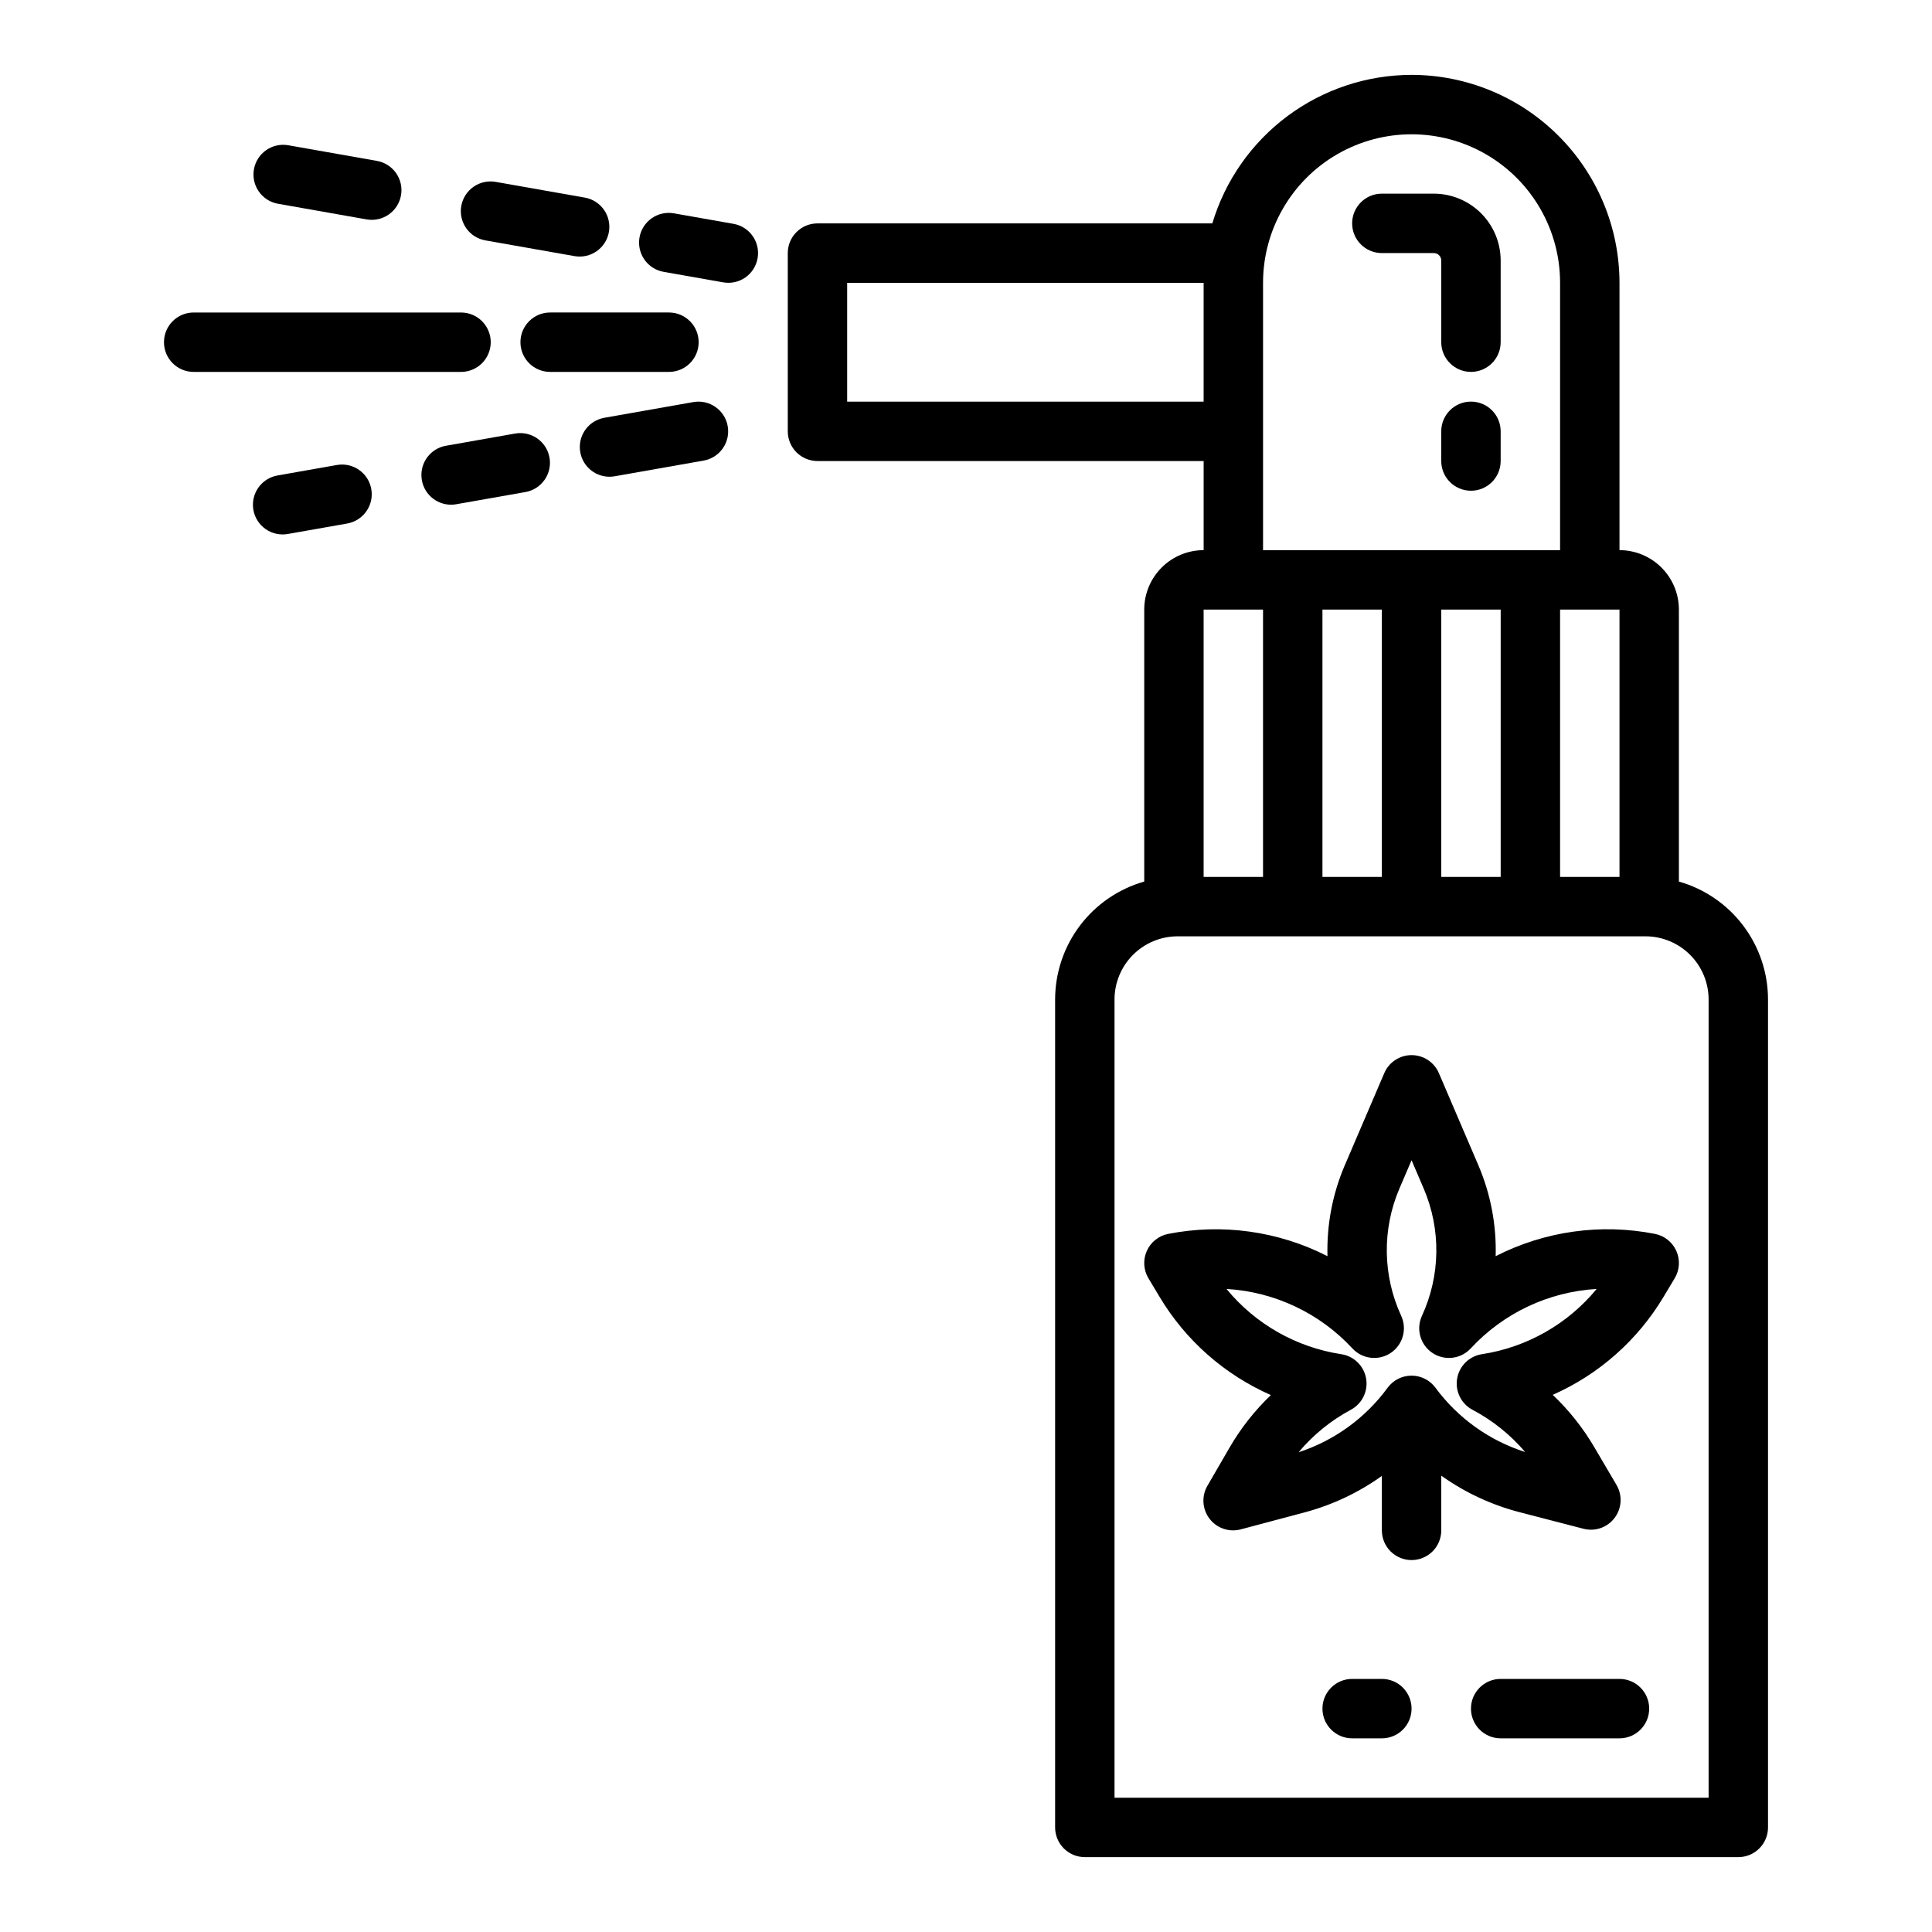 <?xml version="1.0" encoding="UTF-8"?>
<!-- Uploaded to: SVG Repo, www.svgrepo.com, Generator: SVG Repo Mixer Tools -->
<svg fill="#000000" width="800px" height="800px" version="1.1" viewBox="144 144 512 512" xmlns="http://www.w3.org/2000/svg">
 <g>
  <path d="m518.08 163.84c-11.859 0.02-23.402 3.856-32.914 10.945-9.508 7.09-16.484 17.055-19.887 28.418h-104.64c-4.348 0-7.871 3.523-7.871 7.871v47.23c0 2.09 0.832 4.09 2.305 5.566 1.477 1.477 3.481 2.309 5.566 2.309h102.34v23.617-0.004c-4.176 0.008-8.176 1.668-11.129 4.617-2.953 2.953-4.613 6.953-4.617 11.129v72.086c-6.793 1.934-12.773 6.027-17.035 11.664-4.262 5.637-6.57 12.504-6.582 19.57v219.43c0 2.086 0.832 4.09 2.309 5.566 1.477 1.473 3.477 2.305 5.566 2.305h173.18c2.086 0 4.09-0.832 5.566-2.305 1.477-1.477 2.305-3.481 2.305-5.566v-219.43c-0.008-7.066-2.32-13.934-6.582-19.57-4.258-5.637-10.238-9.73-17.035-11.664v-72.086c-0.004-4.176-1.664-8.176-4.617-11.129-2.949-2.949-6.953-4.609-11.125-4.617v-70.848c-0.016-14.609-5.828-28.617-16.16-38.945-10.328-10.332-24.336-16.141-38.945-16.16zm55.105 141.7v70.848l-15.746 0.004v-70.848zm-94.465-86.59c0-14.062 7.504-27.055 19.68-34.086 12.18-7.031 27.184-7.031 39.359 0 12.18 7.031 19.68 20.023 19.68 34.086v70.848h-78.719zm62.977 86.594v70.848h-15.746v-70.848zm-31.488 0v70.848h-15.746v-70.848zm-141.7-55.105v-31.488h94.465v31.488zm94.465 55.105h15.742v70.848h-15.742zm117.1 86.594-0.004-0.004c4.438 0.008 8.688 1.77 11.824 4.906s4.898 7.387 4.906 11.824v211.56h-157.44v-211.56c0.004-4.438 1.77-8.688 4.902-11.824 3.137-3.137 7.391-4.898 11.824-4.906z"/>
  <path d="m453.56 471c-2.512 0.5-4.621 2.191-5.656 4.535-1.035 2.34-0.867 5.039 0.449 7.234l2.965 4.941c6.891 11.512 17.191 20.598 29.477 25.996-4.293 4.106-7.981 8.797-10.957 13.934l-5.859 10.109v-0.004c-1.598 2.758-1.375 6.203 0.559 8.73 1.934 2.531 5.203 3.644 8.281 2.824l16.961-4.512h-0.004c7.336-1.961 14.262-5.231 20.434-9.656v14.434c0 4.348 3.523 7.871 7.871 7.871s7.871-3.523 7.871-7.871v-14.496c6.254 4.457 13.27 7.731 20.695 9.664l16.988 4.406c3.082 0.797 6.34-0.34 8.258-2.883 1.914-2.539 2.113-5.984 0.5-8.73l-5.922-10.07c-2.996-5.094-6.691-9.742-10.98-13.805 12.23-5.406 22.484-14.469 29.352-25.945l2.965-4.941c1.316-2.195 1.484-4.894 0.449-7.234s-3.144-4.031-5.656-4.535c-14.34-2.828-29.215-0.746-42.234 5.902 0.234-8.273-1.332-16.496-4.59-24.105l-10.457-24.402c-1.242-2.898-4.086-4.773-7.238-4.773-3.148 0-5.996 1.875-7.234 4.773l-10.457 24.402h-0.004c-3.258 7.609-4.824 15.832-4.59 24.105-13.016-6.648-27.895-8.727-42.234-5.898zm48.828 30.332c2.625 2.848 6.934 3.367 10.16 1.215 3.223-2.148 4.402-6.328 2.781-9.844-4.918-10.664-5.09-22.914-0.473-33.711l3.223-7.519 3.223 7.523v-0.004c4.617 10.797 4.445 23.047-0.469 33.711-1.625 3.516-0.445 7.695 2.781 9.844 3.223 2.152 7.531 1.633 10.156-1.215 8.668-9.363 20.625-15.004 33.359-15.746-7.664 9.312-18.492 15.469-30.414 17.289-3.352 0.516-5.996 3.125-6.562 6.473-0.562 3.348 1.082 6.676 4.082 8.266 5.316 2.809 10.051 6.606 13.945 11.184-9.52-3.035-17.836-8.996-23.77-17.035-1.48-2.016-3.836-3.203-6.336-3.203h-0.016c-2.504 0.004-4.859 1.203-6.34 3.227-5.879 8.02-14.125 13.992-23.582 17.078 3.863-4.606 8.57-8.43 13.863-11.27 2.984-1.602 4.606-4.934 4.035-8.27-0.574-3.336-3.219-5.934-6.566-6.445-11.93-1.816-22.77-7.973-30.434-17.293 12.73 0.746 24.684 6.387 33.352 15.746z"/>
  <path d="m523.98 195.32h-13.777c-4.348 0-7.871 3.527-7.871 7.875 0 4.348 3.523 7.871 7.871 7.871h13.777c0.52 0 1.02 0.207 1.391 0.574 0.367 0.371 0.574 0.871 0.574 1.395v21.648c0 4.348 3.527 7.871 7.875 7.871 4.348 0 7.871-3.523 7.871-7.871v-21.648c-0.004-4.695-1.875-9.199-5.195-12.52-3.32-3.32-7.82-5.188-12.516-5.195z"/>
  <path d="m533.82 250.43c-4.348 0-7.875 3.523-7.875 7.871v7.875c0 4.348 3.527 7.871 7.875 7.871 4.348 0 7.871-3.523 7.871-7.871v-7.875c0-2.086-0.828-4.09-2.305-5.566s-3.481-2.305-5.566-2.305z"/>
  <path d="m510.21 588.93h-7.871c-4.348 0-7.875 3.527-7.875 7.875 0 4.348 3.527 7.871 7.875 7.871h7.871c4.348 0 7.871-3.523 7.871-7.871 0-4.348-3.523-7.875-7.871-7.875z"/>
  <path d="m573.18 588.93h-31.488c-4.348 0-7.871 3.527-7.871 7.875 0 4.348 3.523 7.871 7.871 7.871h31.488c4.348 0 7.871-3.523 7.871-7.871 0-4.348-3.523-7.875-7.871-7.875z"/>
  <path d="m233.32 267.22-15.742 2.777v0.004c-2.066 0.352-3.906 1.512-5.113 3.227-1.207 1.715-1.68 3.836-1.316 5.902 0.363 2.062 1.535 3.894 3.258 5.094 1.719 1.195 3.848 1.656 5.91 1.281l15.742-2.777v-0.004c4.258-0.777 7.09-4.848 6.336-9.109-0.75-4.266-4.805-7.121-9.074-6.394z"/>
  <path d="m263.54 277.75c0.461 0 0.922-0.039 1.379-0.121l18.367-3.242v0.004c4.258-0.777 7.09-4.852 6.34-9.113-0.754-4.266-4.809-7.121-9.078-6.391l-18.367 3.242v-0.004c-4.019 0.711-6.832 4.371-6.477 8.438 0.352 4.066 3.754 7.188 7.836 7.188z"/>
  <path d="m305.52 270.34c0.461 0 0.922-0.043 1.379-0.121l23.617-4.168c4.258-0.777 7.09-4.852 6.336-9.113-0.754-4.262-4.809-7.117-9.074-6.391l-23.617 4.168c-4.019 0.707-6.832 4.367-6.477 8.434 0.352 4.066 3.754 7.188 7.836 7.191z"/>
  <path d="m344.77 212.44c0.758-4.281-2.102-8.363-6.383-9.121l-15.742-2.777c-2.062-0.375-4.191 0.086-5.91 1.281-1.723 1.199-2.894 3.031-3.258 5.094-0.363 2.066 0.109 4.188 1.316 5.902s3.047 2.875 5.113 3.227l15.742 2.777c2.059 0.367 4.176-0.102 5.887-1.297 1.711-1.199 2.875-3.027 3.234-5.086z"/>
  <path d="m296.29 211.88c4.269 0.727 8.324-2.129 9.074-6.391 0.754-4.262-2.078-8.336-6.336-9.113l-23.617-4.168c-2.062-0.375-4.188 0.086-5.91 1.281-1.719 1.199-2.891 3.031-3.254 5.094-0.367 2.066 0.109 4.191 1.312 5.902 1.207 1.715 3.051 2.875 5.113 3.227z"/>
  <path d="m241.19 202.15c4.269 0.727 8.324-2.129 9.078-6.391 0.75-4.266-2.078-8.336-6.34-9.113l-23.617-4.168h0.004c-4.254-0.695-8.277 2.156-9.023 6.398-0.75 4.242 2.051 8.301 6.285 9.105z"/>
  <path d="m274.05 234.69c0-2.09-0.832-4.09-2.305-5.566-1.477-1.477-3.481-2.309-5.566-2.309h-70.852c-4.348 0-7.871 3.527-7.871 7.875s3.523 7.871 7.871 7.871h70.852c2.086 0 4.09-0.828 5.566-2.305 1.473-1.477 2.305-3.481 2.305-5.566z"/>
  <path d="m321.28 242.56c4.348 0 7.871-3.523 7.871-7.871s-3.523-7.875-7.871-7.875h-31.488c-4.348 0-7.871 3.527-7.871 7.875s3.523 7.871 7.871 7.871z"/>
 </g>
</svg>
